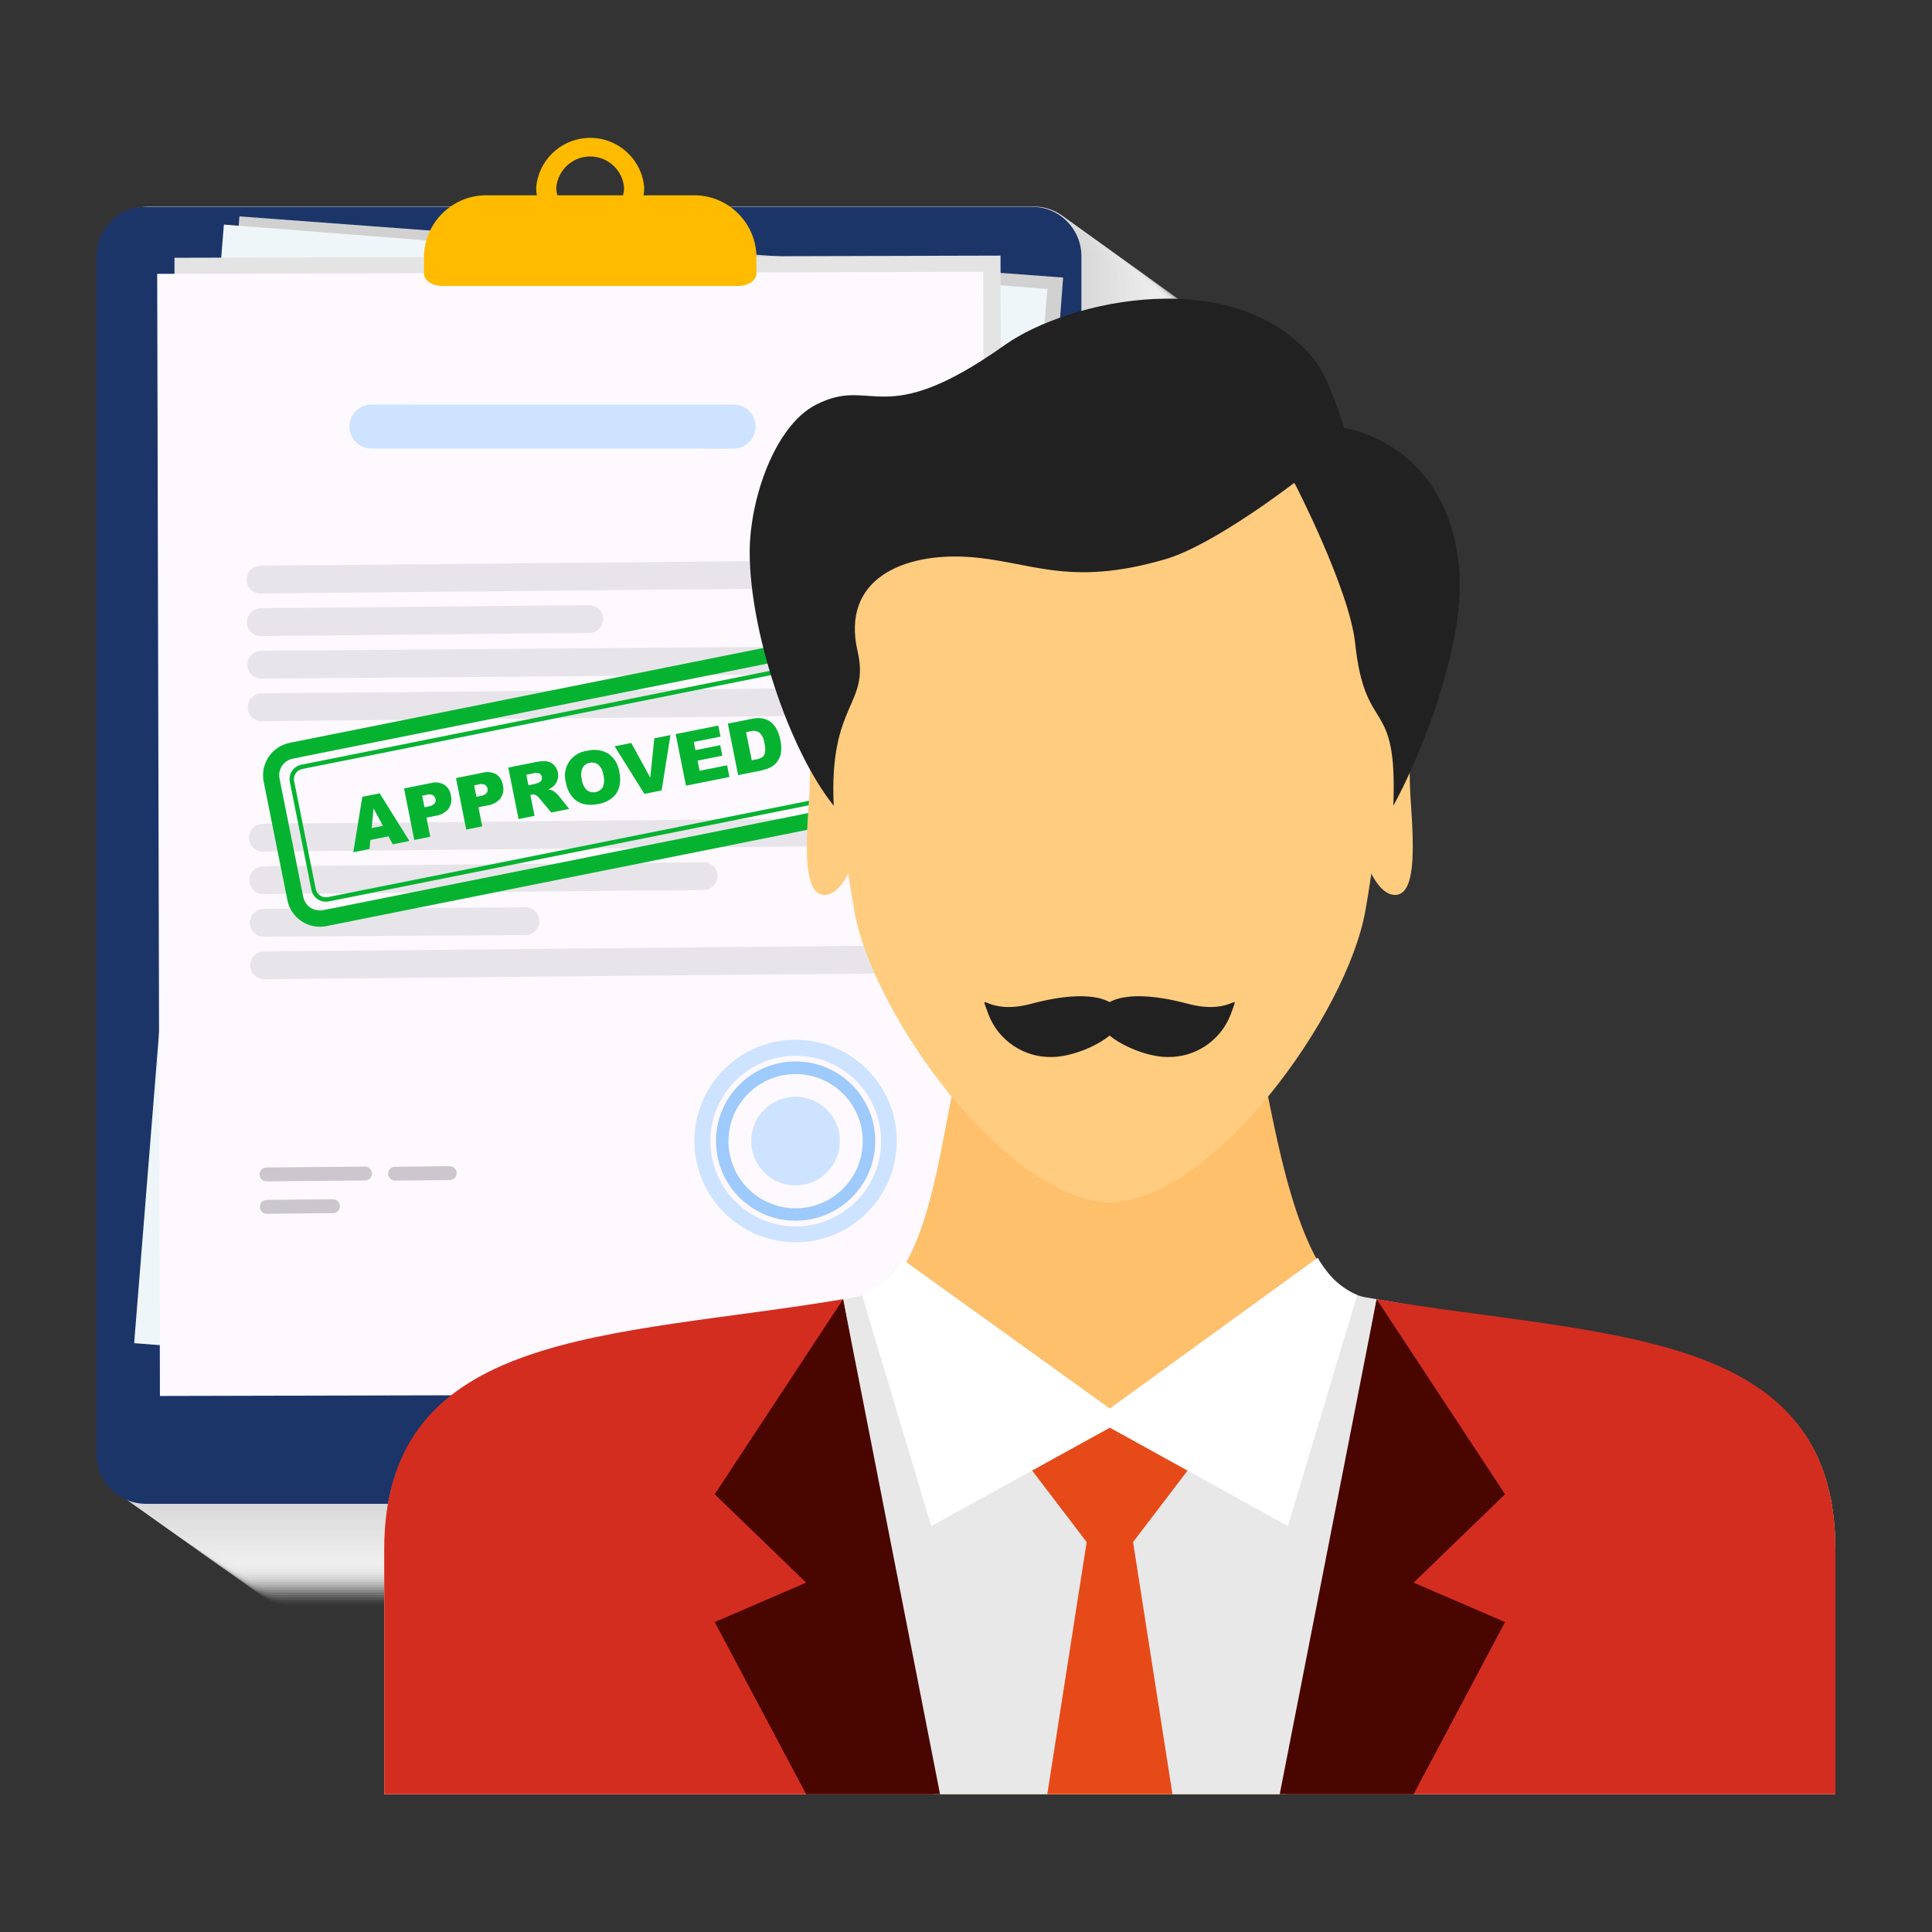 <svg xmlns="http://www.w3.org/2000/svg" xmlns:xlink="http://www.w3.org/1999/xlink" id="icon-licensed-money-lender" viewBox="0 0 500 500"><rect x="0" y="0" width="500" height="500" fill="#333333" stroke="none"/><defs><style>      .cls-1 {        clip-path: url(#clippath);      }      .cls-2 {        opacity: .03;      }      .cls-3 {        fill: none;      }      .cls-3, .cls-4, .cls-5, .cls-6, .cls-7, .cls-8, .cls-9, .cls-10, .cls-11, .cls-12, .cls-13, .cls-14, .cls-15, .cls-16, .cls-17, .cls-18, .cls-19, .cls-20, .cls-21, .cls-22, .cls-23, .cls-24, .cls-25, .cls-26, .cls-27, .cls-28, .cls-29, .cls-30, .cls-31, .cls-32, .cls-33, .cls-34, .cls-35, .cls-36, .cls-37, .cls-38, .cls-39, .cls-40, .cls-41, .cls-42, .cls-43, .cls-44, .cls-45, .cls-46, .cls-47, .cls-48, .cls-49, .cls-50, .cls-51, .cls-52, .cls-53, .cls-54, .cls-55, .cls-56, .cls-57, .cls-58, .cls-59 {        stroke-width: 0px;      }      .cls-60 {        opacity: .05;      }      .cls-61 {        opacity: .08;      }      .cls-62 {        opacity: .1;      }      .cls-63 {        opacity: .12;      }      .cls-64 {        clip-path: url(#clippath-1);      }      .cls-65 {        clip-path: url(#clippath-4);      }      .cls-66 {        clip-path: url(#clippath-3);      }      .cls-67 {        clip-path: url(#clippath-2);      }      .cls-68 {        clip-path: url(#clippath-7);      }      .cls-69 {        clip-path: url(#clippath-8);      }      .cls-70 {        clip-path: url(#clippath-6);      }      .cls-71 {        clip-path: url(#clippath-5);      }      .cls-72 {        clip-path: url(#clippath-9);      }      .cls-73 {        clip-path: url(#clippath-20);      }      .cls-74 {        clip-path: url(#clippath-21);      }      .cls-75 {        clip-path: url(#clippath-24);      }      .cls-76 {        clip-path: url(#clippath-23);      }      .cls-77 {        clip-path: url(#clippath-22);      }      .cls-78 {        clip-path: url(#clippath-25);      }      .cls-79 {        clip-path: url(#clippath-44);      }      .cls-80 {        clip-path: url(#clippath-45);      }      .cls-81 {        clip-path: url(#clippath-40);      }      .cls-82 {        clip-path: url(#clippath-42);      }      .cls-83 {        clip-path: url(#clippath-41);      }      .cls-84 {        clip-path: url(#clippath-47);      }      .cls-85 {        clip-path: url(#clippath-43);      }      .cls-86 {        clip-path: url(#clippath-46);      }      .cls-87 {        clip-path: url(#clippath-48);      }      .cls-88 {        clip-path: url(#clippath-49);      }      .cls-89 {        clip-path: url(#clippath-27);      }      .cls-90 {        clip-path: url(#clippath-28);      }      .cls-91 {        clip-path: url(#clippath-26);      }      .cls-92 {        clip-path: url(#clippath-29);      }      .cls-93 {        clip-path: url(#clippath-34);      }      .cls-94 {        clip-path: url(#clippath-35);      }      .cls-95 {        clip-path: url(#clippath-36);      }      .cls-96 {        clip-path: url(#clippath-37);      }      .cls-97 {        clip-path: url(#clippath-39);      }      .cls-98 {        clip-path: url(#clippath-33);      }      .cls-99 {        clip-path: url(#clippath-32);      }      .cls-100 {        clip-path: url(#clippath-30);      }      .cls-101 {        clip-path: url(#clippath-38);      }      .cls-102 {        clip-path: url(#clippath-31);      }      .cls-103 {        clip-path: url(#clippath-50);      }      .cls-104 {        clip-path: url(#clippath-14);      }      .cls-105 {        clip-path: url(#clippath-13);      }      .cls-106 {        clip-path: url(#clippath-12);      }      .cls-107 {        clip-path: url(#clippath-10);      }      .cls-108 {        clip-path: url(#clippath-15);      }      .cls-109 {        clip-path: url(#clippath-17);      }      .cls-110 {        clip-path: url(#clippath-16);      }      .cls-111 {        clip-path: url(#clippath-19);      }      .cls-112 {        clip-path: url(#clippath-11);      }      .cls-113 {        clip-path: url(#clippath-18);      }      .cls-114 {        opacity: .15;      }      .cls-115 {        opacity: .22;      }      .cls-116 {        opacity: .19;      }      .cls-117 {        opacity: .2;      }      .cls-118 {        opacity: .17;      }      .cls-119 {        opacity: .32;      }      .cls-120 {        opacity: .3;      }      .cls-121 {        opacity: .28;      }      .cls-122 {        opacity: .25;      }      .cls-123 {        opacity: .45;      }      .cls-124 {        opacity: .47;      }      .cls-125 {        opacity: .4;      }      .cls-126 {        opacity: .43;      }      .cls-127 {        opacity: .35;      }      .cls-128 {        opacity: .38;      }      .cls-129 {        opacity: .65;      }      .cls-130 {        opacity: .68;      }      .cls-131 {        opacity: .57;      }      .cls-132 {        opacity: .6;      }      .cls-133 {        opacity: .62;      }      .cls-134 {        opacity: .52;      }      .cls-135 {        opacity: .55;      }      .cls-136 {        opacity: .47;      }      .cls-137 {        opacity: .5;      }      .cls-138 {        opacity: .9;      }      .cls-139 {        opacity: .93;      }      .cls-140 {        opacity: .82;      }      .cls-141 {        opacity: .85;      }      .cls-142 {        opacity: .88;      }      .cls-143 {        opacity: .77;      }      .cls-144 {        opacity: .8;      }      .cls-145 {        opacity: .7;      }      .cls-146 {        opacity: .73;      }      .cls-147 {        opacity: .75;      }      .cls-148 {        opacity: .95;      }      .cls-149 {        opacity: .98;      }      .cls-150 {        opacity: 0;      }      .cls-4 {        fill: #f3f3f3;      }      .cls-5 {        fill: #f7f7f7;      }      .cls-6 {        fill: #f2f2f2;      }      .cls-7 {        fill: #f6f6f6;      }      .cls-8 {        fill: #f9f9f9;      }      .cls-9 {        fill: #f8f8f8;      }      .cls-10 {        fill: #490500;      }      .cls-11 {        fill: #545454;      }      .cls-12 {        fill: #1b3569;      }      .cls-13 {        fill: #06b331;      }      .cls-14 {        fill: #212121;      }      .cls-15 {        fill: #d32d20;      }      .cls-16 {        fill: #d1d1d1;      }      .cls-17 {        fill: #ddd;      }      .cls-18 {        fill: #dedede;      }      .cls-19 {        fill: #e0e0e0;      }      .cls-20 {        fill: #e1e1e1;      }      .cls-21 {        fill: #dfdfdf;      }      .cls-22 {        fill: #dcdcdc;      }      .cls-23 {        fill: #dbdbdb;      }      .cls-24 {        fill: #dadada;      }      .cls-25 {        fill: #d9d9d9;      }      .cls-26 {        fill: #d8d8d8;      }      .cls-27 {        fill: #cee3ff;      }      .cls-28 {        fill: #9ecafc;      }      .cls-29 {        fill: #fdfdfd;      }      .cls-30 {        fill: #fdf9ff;      }      .cls-31 {        fill: #919191;      }      .cls-32 {        fill: #ececec;      }      .cls-33 {        fill: #f1f1f1;      }      .cls-34 {        fill: #fff;      }      .cls-35 {        fill: #ededed;      }      .cls-36 {        fill: #e8e8e8;      }      .cls-37 {        fill: #e3e3e3;      }      .cls-38 {        fill: #e64a19;      }      .cls-39 {        fill: #eff6fa;      }      .cls-40 {        fill: #e4e4e4;      }      .cls-41 {        fill: #efefef;      }      .cls-42 {        fill: #e2e2e2;      }      .cls-43 {        fill: #ffc06c;      }      .cls-44 {        fill: #fafafa;      }      .cls-45 {        fill: #e5e5e5;      }      .cls-46 {        fill: #fbfbfb;      }      .cls-47 {        fill: #fb0;      }      .cls-48 {        fill: #ffcc80;      }      .cls-49 {        fill: #fefefe;      }      .cls-50 {        fill: #eaeaea;      }      .cls-51 {        fill: #eee;      }      .cls-52 {        fill: #ebebeb;      }      .cls-53 {        fill: #f0f0f0;      }      .cls-54 {        fill: #fcfcfc;      }      .cls-55 {        fill: #e7e7e7;      }      .cls-56 {        fill: #e6e6e6;      }      .cls-57 {        fill: #f5f5f5;      }      .cls-58 {        fill: #f4f4f4;      }      .cls-59 {        fill: #e9e9e9;      }    </style><clipPath id="clippath"><rect class="cls-3" x="25" y="35.67" width="450" height="428.67"></rect></clipPath><clipPath id="clippath-1"><rect class="cls-3" x="25" y="35.67" width="450" height="428.67"></rect></clipPath><clipPath id="clippath-2"><rect class="cls-3" x="26.01" y="53.43" width="291.6" height="362.69"></rect></clipPath><clipPath id="clippath-3"><rect class="cls-3" x="26.01" y="53.43" width="291.6" height="362.69"></rect></clipPath><clipPath id="clippath-4"><rect class="cls-3" x="63.44" y="80.19" width="254.17" height="335.94"></rect></clipPath><clipPath id="clippath-5"><rect class="cls-3" x="62.51" y="79.52" width="254.17" height="335.94"></rect></clipPath><clipPath id="clippath-6"><rect class="cls-3" x="61.57" y="78.85" width="254.17" height="335.94"></rect></clipPath><clipPath id="clippath-7"><rect class="cls-3" x="60.64" y="78.19" width="254.17" height="335.94"></rect></clipPath><clipPath id="clippath-8"><rect class="cls-3" x="59.7" y="77.52" width="254.18" height="335.95"></rect></clipPath><clipPath id="clippath-9"><rect class="cls-3" x="58.76" y="76.85" width="254.18" height="335.95"></rect></clipPath><clipPath id="clippath-10"><rect class="cls-3" x="57.83" y="76.18" width="254.18" height="335.95"></rect></clipPath><clipPath id="clippath-11"><rect class="cls-3" x="56.89" y="75.51" width="254.18" height="335.96"></rect></clipPath><clipPath id="clippath-12"><rect class="cls-3" x="55.96" y="74.84" width="254.18" height="335.96"></rect></clipPath><clipPath id="clippath-13"><rect class="cls-3" x="55.02" y="74.17" width="254.18" height="335.96"></rect></clipPath><clipPath id="clippath-14"><rect class="cls-3" x="54.08" y="73.5" width="254.19" height="335.97"></rect></clipPath><clipPath id="clippath-15"><rect class="cls-3" x="53.15" y="72.83" width="254.19" height="335.97"></rect></clipPath><clipPath id="clippath-16"><rect class="cls-3" x="52.21" y="72.16" width="254.19" height="335.97"></rect></clipPath><clipPath id="clippath-17"><rect class="cls-3" x="51.28" y="71.5" width="254.19" height="335.97"></rect></clipPath><clipPath id="clippath-18"><rect class="cls-3" x="50.34" y="70.82" width="254.19" height="335.98"></rect></clipPath><clipPath id="clippath-19"><rect class="cls-3" x="49.41" y="70.16" width="254.2" height="335.98"></rect></clipPath><clipPath id="clippath-20"><rect class="cls-3" x="48.47" y="69.49" width="254.2" height="335.98"></rect></clipPath><clipPath id="clippath-21"><rect class="cls-3" x="47.53" y="68.82" width="254.2" height="335.99"></rect></clipPath><clipPath id="clippath-22"><rect class="cls-3" x="46.6" y="68.15" width="254.2" height="335.99"></rect></clipPath><clipPath id="clippath-23"><rect class="cls-3" x="45.66" y="67.48" width="254.2" height="335.99"></rect></clipPath><clipPath id="clippath-24"><rect class="cls-3" x="44.73" y="66.81" width="254.2" height="335.99"></rect></clipPath><clipPath id="clippath-25"><rect class="cls-3" x="43.79" y="66.14" width="254.2" height="335.99"></rect></clipPath><clipPath id="clippath-26"><rect class="cls-3" x="42.85" y="65.48" width="254.21" height="336"></rect></clipPath><clipPath id="clippath-27"><rect class="cls-3" x="41.92" y="64.8" width="254.21" height="336"></rect></clipPath><clipPath id="clippath-28"><rect class="cls-3" x="40.98" y="64.14" width="254.21" height="336"></rect></clipPath><clipPath id="clippath-29"><rect class="cls-3" x="40.05" y="63.47" width="254.21" height="336.01"></rect></clipPath><clipPath id="clippath-30"><rect class="cls-3" x="39.11" y="62.8" width="254.21" height="336.01"></rect></clipPath><clipPath id="clippath-31"><rect class="cls-3" x="38.18" y="62.13" width="254.22" height="336.01"></rect></clipPath><clipPath id="clippath-32"><rect class="cls-3" x="37.24" y="61.46" width="254.22" height="336.02"></rect></clipPath><clipPath id="clippath-33"><rect class="cls-3" x="36.3" y="60.79" width="254.22" height="336.02"></rect></clipPath><clipPath id="clippath-34"><rect class="cls-3" x="35.37" y="60.12" width="254.22" height="336.02"></rect></clipPath><clipPath id="clippath-35"><rect class="cls-3" x="34.43" y="59.45" width="254.22" height="336.02"></rect></clipPath><clipPath id="clippath-36"><rect class="cls-3" x="33.49" y="58.78" width="254.22" height="336.03"></rect></clipPath><clipPath id="clippath-37"><rect class="cls-3" x="32.56" y="58.11" width="254.23" height="336.03"></rect></clipPath><clipPath id="clippath-38"><rect class="cls-3" x="31.62" y="57.45" width="254.23" height="336.03"></rect></clipPath><clipPath id="clippath-39"><rect class="cls-3" x="30.69" y="56.78" width="254.23" height="336.04"></rect></clipPath><clipPath id="clippath-40"><rect class="cls-3" x="29.75" y="56.11" width="254.23" height="336.04"></rect></clipPath><clipPath id="clippath-41"><rect class="cls-3" x="28.82" y="55.44" width="254.23" height="336.04"></rect></clipPath><clipPath id="clippath-42"><rect class="cls-3" x="27.88" y="54.77" width="254.23" height="336.04"></rect></clipPath><clipPath id="clippath-43"><rect class="cls-3" x="26.94" y="54.1" width="254.24" height="336.05"></rect></clipPath><clipPath id="clippath-44"><rect class="cls-3" x="26.01" y="53.43" width="254.24" height="336.05"></rect></clipPath><clipPath id="clippath-45"><rect class="cls-3" x="39.91" y="56" width="235.23" height="305.42"></rect></clipPath><clipPath id="clippath-46"><rect class="cls-3" x="45.15" y="66.16" width="214.53" height="290.94"></rect></clipPath><clipPath id="clippath-47"><rect class="cls-3" x="63.81" y="144.92" width="164.55" height="41.71"></rect></clipPath><clipPath id="clippath-48"><rect class="cls-3" x="67.18" y="301.81" width="50.99" height="3.93"></rect></clipPath><clipPath id="clippath-49"><rect class="cls-3" x="67.26" y="310.36" width="20.71" height="3.76"></rect></clipPath><clipPath id="clippath-50"><rect class="cls-3" x="64.45" y="211.71" width="164.55" height="41.71"></rect></clipPath></defs><g class="cls-1"><g id="Group_24437" data-name="Group 24437"><g id="Group_24436" data-name="Group 24436"><g class="cls-64"><g id="Group_24435" data-name="Group 24435"><g id="Group_24416" data-name="Group 24416"><g id="Group_24415" data-name="Group 24415"><g class="cls-67"><g id="Group_24414" data-name="Group 24414"><g id="Group_24413" data-name="Group 24413"><g id="Group_24412" data-name="Group 24412"><g class="cls-66"><g id="Group_24411" data-name="Group 24411"><g id="Group_24290" data-name="Group 24290" class="cls-150"><g id="Group_24289" data-name="Group 24289"><g class="cls-65"><g id="Group_24288" data-name="Group 24288"><path id="Path_16022" data-name="Path 16022" class="cls-34" d="m304.85,80.19H76.21c-7.05,0-12.76,5.71-12.76,12.76h0v310.41c0,7.05,5.71,12.76,12.76,12.76h228.65c7.05,0,12.76-5.71,12.76-12.76V92.95c0-7.05-5.71-12.76-12.76-12.76"></path></g></g></g></g><g id="Group_24293" data-name="Group 24293" class="cls-2"><g id="Group_24292" data-name="Group 24292"><g class="cls-71"><g id="Group_24291" data-name="Group 24291"><path id="Path_16023" data-name="Path 16023" class="cls-49" d="m303.92,79.51H75.27c-7.05,0-12.76,5.71-12.76,12.76v310.43c0,7.05,5.71,12.76,12.76,12.76h228.65c7.05,0,12.76-5.71,12.76-12.76h0V92.28c0-7.05-5.71-12.76-12.76-12.76"></path></g></g></g></g><g id="Group_24296" data-name="Group 24296" class="cls-60"><g id="Group_24295" data-name="Group 24295"><g class="cls-70"><g id="Group_24294" data-name="Group 24294"><path id="Path_16024" data-name="Path 16024" class="cls-29" d="m302.98,78.85H74.34c-7.05,0-12.76,5.71-12.76,12.76h0v310.42c0,7.05,5.71,12.76,12.76,12.76h228.65c7.05,0,12.76-5.71,12.76-12.76h0V91.62c0-7.05-5.71-12.76-12.76-12.76"></path></g></g></g></g><g id="Group_24299" data-name="Group 24299" class="cls-61"><g id="Group_24298" data-name="Group 24298"><g class="cls-68"><g id="Group_24297" data-name="Group 24297"><path id="Path_16025" data-name="Path 16025" class="cls-54" d="m302.05,78.19H73.4c-7.05,0-12.76,5.71-12.76,12.76v310.42c0,7.05,5.71,12.76,12.76,12.76h228.65c7.05,0,12.76-5.71,12.76-12.76V90.95c0-7.05-5.71-12.76-12.76-12.76"></path></g></g></g></g><g id="Group_24302" data-name="Group 24302" class="cls-62"><g id="Group_24301" data-name="Group 24301"><g class="cls-69"><g id="Group_24300" data-name="Group 24300"><path id="Path_16026" data-name="Path 16026" class="cls-46" d="m301.11,77.52H72.47c-7.05,0-12.76,5.71-12.76,12.76h0v310.42c0,7.05,5.71,12.76,12.76,12.76h228.64c7.05,0,12.76-5.71,12.76-12.76V90.28c0-7.05-5.71-12.76-12.76-12.76"></path></g></g></g></g><g id="Group_24305" data-name="Group 24305" class="cls-63"><g id="Group_24304" data-name="Group 24304"><g class="cls-72"><g id="Group_24303" data-name="Group 24303"><path id="Path_16027" data-name="Path 16027" class="cls-44" d="m300.18,76.85H71.53c-7.05,0-12.76,5.72-12.76,12.76h0v310.43c0,7.05,5.71,12.76,12.76,12.76h228.65c7.05,0,12.76-5.71,12.76-12.76V89.61c0-7.05-5.71-12.76-12.76-12.76"></path></g></g></g></g><g id="Group_24308" data-name="Group 24308" class="cls-114"><g id="Group_24307" data-name="Group 24307"><g class="cls-107"><g id="Group_24306" data-name="Group 24306"><path id="Path_16028" data-name="Path 16028" class="cls-8" d="m299.24,76.18H70.59c-7.05,0-12.76,5.71-12.76,12.76h0v310.43c0,7.05,5.71,12.76,12.76,12.76h228.66c7.05,0,12.76-5.71,12.76-12.76V88.94c0-7.05-5.71-12.76-12.76-12.76"></path></g></g></g></g><g id="Group_24311" data-name="Group 24311" class="cls-118"><g id="Group_24310" data-name="Group 24310"><g class="cls-112"><g id="Group_24309" data-name="Group 24309"><path id="Path_16029" data-name="Path 16029" class="cls-9" d="m298.31,75.51H69.65c-7.05,0-12.76,5.71-12.76,12.76h0v310.43c0,7.05,5.71,12.76,12.76,12.76h228.66c7.05,0,12.76-5.71,12.76-12.76V88.27c0-7.05-5.71-12.76-12.76-12.76"></path></g></g></g></g><g id="Group_24314" data-name="Group 24314" class="cls-117"><g id="Group_24313" data-name="Group 24313"><g class="cls-106"><g id="Group_24312" data-name="Group 24312"><path id="Path_16030" data-name="Path 16030" class="cls-5" d="m297.38,74.84H68.72c-7.05,0-12.76,5.71-12.76,12.76h0v310.43c0,7.05,5.71,12.76,12.76,12.76h228.66c7.05,0,12.76-5.71,12.76-12.76V87.6c0-7.05-5.71-12.76-12.76-12.76"></path></g></g></g></g><g id="Group_24317" data-name="Group 24317" class="cls-115"><g id="Group_24316" data-name="Group 24316"><g class="cls-105"><g id="Group_24315" data-name="Group 24315"><path id="Path_16031" data-name="Path 16031" class="cls-7" d="m296.44,74.17H67.78c-7.05,0-12.76,5.71-12.76,12.76h0v310.44c0,7.05,5.71,12.76,12.76,12.76h228.66c7.05,0,12.76-5.71,12.76-12.76V86.93c0-7.05-5.71-12.76-12.76-12.76"></path></g></g></g></g><g id="Group_24320" data-name="Group 24320" class="cls-122"><g id="Group_24319" data-name="Group 24319"><g class="cls-104"><g id="Group_24318" data-name="Group 24318"><path id="Path_16032" data-name="Path 16032" class="cls-57" d="m295.51,73.5H66.85c-7.05,0-12.76,5.71-12.76,12.76h0v310.43c0,7.05,5.71,12.76,12.76,12.76h228.66c7.05,0,12.76-5.71,12.76-12.76V86.26c0-7.05-5.71-12.76-12.76-12.76"></path></g></g></g></g><g id="Group_24323" data-name="Group 24323" class="cls-121"><g id="Group_24322" data-name="Group 24322"><g class="cls-108"><g id="Group_24321" data-name="Group 24321"><path id="Path_16033" data-name="Path 16033" class="cls-58" d="m294.58,72.82H65.91c-7.05,0-12.76,5.71-12.76,12.76h0v310.45c0,7.05,5.71,12.76,12.76,12.76h228.66c7.05,0,12.76-5.71,12.76-12.76h0V85.59c0-7.05-5.71-12.77-12.75-12.77h0"></path></g></g></g></g><g id="Group_24326" data-name="Group 24326" class="cls-120"><g id="Group_24325" data-name="Group 24325"><g class="cls-110"><g id="Group_24324" data-name="Group 24324"><path id="Path_16034" data-name="Path 16034" class="cls-4" d="m293.64,72.16H64.97c-7.05,0-12.76,5.71-12.76,12.76h0v310.45c0,7.05,5.71,12.76,12.76,12.76h228.66c7.05,0,12.76-5.71,12.76-12.76V84.93c0-7.05-5.71-12.76-12.76-12.76"></path></g></g></g></g><g id="Group_24329" data-name="Group 24329" class="cls-119"><g id="Group_24328" data-name="Group 24328"><g class="cls-109"><g id="Group_24327" data-name="Group 24327"><path id="Path_16035" data-name="Path 16035" class="cls-6" d="m292.7,71.5H64.04c-7.05,0-12.76,5.71-12.76,12.76h0v310.45c0,7.05,5.71,12.76,12.76,12.76h228.66c7.05,0,12.76-5.71,12.76-12.76V84.26c0-7.05-5.71-12.76-12.76-12.76"></path></g></g></g></g><g id="Group_24332" data-name="Group 24332" class="cls-127"><g id="Group_24331" data-name="Group 24331"><g class="cls-113"><g id="Group_24330" data-name="Group 24330"><path id="Path_16036" data-name="Path 16036" class="cls-33" d="m291.77,70.82H63.1c-7.05,0-12.76,5.71-12.76,12.76v310.45c0,7.05,5.71,12.76,12.76,12.76h228.67c7.05,0,12.76-5.71,12.76-12.76h0V83.59c0-7.05-5.71-12.76-12.76-12.76"></path></g></g></g></g><g id="Group_24335" data-name="Group 24335" class="cls-128"><g id="Group_24334" data-name="Group 24334"><g class="cls-111"><g id="Group_24333" data-name="Group 24333"><path id="Path_16037" data-name="Path 16037" class="cls-53" d="m290.84,70.16H62.17c-7.05,0-12.76,5.72-12.76,12.76h0v310.45c0,7.05,5.71,12.76,12.76,12.76h228.67c7.05,0,12.76-5.71,12.76-12.76V82.92c0-7.05-5.71-12.76-12.76-12.76"></path></g></g></g></g><g id="Group_24338" data-name="Group 24338" class="cls-125"><g id="Group_24337" data-name="Group 24337"><g class="cls-73"><g id="Group_24336" data-name="Group 24336"><path id="Path_16038" data-name="Path 16038" class="cls-41" d="m289.9,69.49H61.23c-7.05,0-12.77,5.71-12.77,12.76h0v310.46c0,7.05,5.71,12.76,12.76,12.76h228.67c7.05,0,12.76-5.71,12.76-12.76h0V82.25c0-7.05-5.71-12.76-12.76-12.76"></path></g></g></g></g><g id="Group_24341" data-name="Group 24341" class="cls-126"><g id="Group_24340" data-name="Group 24340"><g class="cls-74"><g id="Group_24339" data-name="Group 24339"><path id="Path_16039" data-name="Path 16039" class="cls-51" d="m288.97,68.82H60.3c-7.05,0-12.76,5.71-12.76,12.76v310.46c0,7.05,5.71,12.76,12.76,12.76h228.67c7.05,0,12.77-5.7,12.77-12.75h0V81.58c0-7.05-5.71-12.76-12.76-12.76h0"></path></g></g></g></g><g id="Group_24344" data-name="Group 24344" class="cls-123"><g id="Group_24343" data-name="Group 24343"><g class="cls-77"><g id="Group_24342" data-name="Group 24342"><path id="Path_16040" data-name="Path 16040" class="cls-35" d="m288.04,68.15H59.36c-7.05,0-12.76,5.71-12.76,12.76v310.46c0,7.05,5.71,12.76,12.76,12.76h228.68c7.05,0,12.76-5.71,12.76-12.76V80.91c0-7.05-5.71-12.76-12.76-12.76"></path></g></g></g></g><g id="Group_24347" data-name="Group 24347" class="cls-136"><g id="Group_24346" data-name="Group 24346"><g class="cls-76"><g id="Group_24345" data-name="Group 24345"><path id="Path_16041" data-name="Path 16041" class="cls-32" d="m287.1,67.48H58.43c-7.05,0-12.76,5.71-12.76,12.76v310.46c0,7.05,5.71,12.76,12.76,12.76h228.68c7.05,0,12.76-5.71,12.76-12.76h0V80.24c0-7.05-5.71-12.76-12.76-12.76"></path></g></g></g></g><g id="Group_24350" data-name="Group 24350" class="cls-137"><g id="Group_24349" data-name="Group 24349"><g class="cls-75"><g id="Group_24348" data-name="Group 24348"><path id="Path_16042" data-name="Path 16042" class="cls-32" d="m286.17,66.81H57.49c-7.05,0-12.76,5.72-12.76,12.76v310.47c0,7.05,5.71,12.76,12.76,12.76h228.68c7.05,0,12.76-5.71,12.76-12.76h0V79.58c0-7.05-5.71-12.76-12.76-12.76h0"></path></g></g></g></g><g id="Group_24353" data-name="Group 24353" class="cls-134"><g id="Group_24352" data-name="Group 24352"><g class="cls-78"><g id="Group_24351" data-name="Group 24351"><path id="Path_16043" data-name="Path 16043" class="cls-52" d="m285.23,66.14H56.55c-7.05,0-12.76,5.72-12.76,12.77v310.47c0,7.04,5.71,12.76,12.76,12.76h228.68c7.05,0,12.76-5.71,12.76-12.76h0V78.91c0-7.05-5.71-12.76-12.76-12.76h0"></path></g></g></g></g><g id="Group_24356" data-name="Group 24356" class="cls-135"><g id="Group_24355" data-name="Group 24355"><g class="cls-91"><g id="Group_24354" data-name="Group 24354"><path id="Path_16044" data-name="Path 16044" class="cls-50" d="m284.3,65.48H55.62c-7.05,0-12.76,5.71-12.76,12.76h0v310.47c0,7.05,5.71,12.76,12.76,12.76h228.68c7.05,0,12.76-5.71,12.76-12.76h0V78.24c0-7.05-5.71-12.76-12.76-12.76h0"></path></g></g></g></g><g id="Group_24359" data-name="Group 24359" class="cls-131"><g id="Group_24358" data-name="Group 24358"><g class="cls-89"><g id="Group_24357" data-name="Group 24357"><path id="Path_16045" data-name="Path 16045" class="cls-59" d="m283.37,64.8H54.68c-7.05,0-12.76,5.71-12.76,12.76v310.47c0,7.05,5.71,12.76,12.76,12.76h228.69c7.05,0,12.76-5.71,12.76-12.76h0V77.57c0-7.05-5.71-12.76-12.76-12.76h0"></path></g></g></g></g><g id="Group_24362" data-name="Group 24362" class="cls-132"><g id="Group_24361" data-name="Group 24361"><g class="cls-90"><g id="Group_24360" data-name="Group 24360"><path id="Path_16046" data-name="Path 16046" class="cls-36" d="m282.43,64.14H53.75c-7.05,0-12.76,5.71-12.76,12.76v310.48c0,7.05,5.71,12.76,12.76,12.76h228.68c7.05,0,12.76-5.71,12.76-12.76h0V76.9c0-7.05-5.71-12.76-12.76-12.76h0"></path></g></g></g></g><g id="Group_24365" data-name="Group 24365" class="cls-133"><g id="Group_24364" data-name="Group 24364"><g class="cls-92"><g id="Group_24363" data-name="Group 24363"><path id="Path_16047" data-name="Path 16047" class="cls-55" d="m281.5,63.47H52.81c-7.05,0-12.76,5.71-12.76,12.76h0v310.48c0,7.05,5.71,12.76,12.76,12.76h228.69c7.05,0,12.76-5.71,12.76-12.76h0V76.24c0-7.05-5.71-12.76-12.76-12.76h0"></path></g></g></g></g><g id="Group_24368" data-name="Group 24368" class="cls-129"><g id="Group_24367" data-name="Group 24367"><g class="cls-100"><g id="Group_24366" data-name="Group 24366"><path id="Path_16048" data-name="Path 16048" class="cls-56" d="m280.56,62.8H51.86c-7.05,0-12.76,5.71-12.76,12.76v310.48c0,7.05,5.71,12.76,12.76,12.76h228.69c7.05,0,12.76-5.71,12.76-12.76h0V75.56c0-7.05-5.71-12.76-12.76-12.76h0"></path></g></g></g></g><g id="Group_24371" data-name="Group 24371" class="cls-130"><g id="Group_24370" data-name="Group 24370"><g class="cls-102"><g id="Group_24369" data-name="Group 24369"><path id="Path_16049" data-name="Path 16049" class="cls-45" d="m279.63,62.13H50.94c-7.05,0-12.76,5.71-12.76,12.76v310.49c0,7.05,5.71,12.76,12.76,12.76h228.69c7.05,0,12.76-5.71,12.76-12.76h0V74.89c0-7.05-5.71-12.76-12.76-12.76h0"></path></g></g></g></g><g id="Group_24374" data-name="Group 24374" class="cls-145"><g id="Group_24373" data-name="Group 24373"><g class="cls-99"><g id="Group_24372" data-name="Group 24372"><path id="Path_16050" data-name="Path 16050" class="cls-40" d="m278.69,61.46H50c-7.05,0-12.76,5.71-12.76,12.76v310.49c0,7.05,5.71,12.76,12.76,12.76h228.69c7.05,0,12.76-5.71,12.76-12.76h0V74.22c0-7.05-5.71-12.76-12.76-12.76h0"></path></g></g></g></g><g id="Group_24377" data-name="Group 24377" class="cls-146"><g id="Group_24376" data-name="Group 24376"><g class="cls-98"><g id="Group_24375" data-name="Group 24375"><path id="Path_16051" data-name="Path 16051" class="cls-37" d="m277.76,60.79H49.07c-7.05,0-12.76,5.71-12.76,12.76v310.49c0,7.05,5.71,12.76,12.76,12.76h228.69c7.05,0,12.76-5.71,12.76-12.76h0V73.56c0-7.05-5.71-12.76-12.76-12.76h0"></path></g></g></g></g><g id="Group_24380" data-name="Group 24380" class="cls-147"><g id="Group_24379" data-name="Group 24379"><g class="cls-93"><g id="Group_24378" data-name="Group 24378"><path id="Path_16052" data-name="Path 16052" class="cls-42" d="m276.82,60.12H48.13c-7.05,0-12.76,5.71-12.76,12.76v310.49c0,7.05,5.71,12.76,12.76,12.76h228.69c7.05,0,12.76-5.71,12.76-12.76h0V72.89c0-7.05-5.71-12.76-12.76-12.76h0"></path></g></g></g></g><g id="Group_24383" data-name="Group 24383" class="cls-143"><g id="Group_24382" data-name="Group 24382"><g class="cls-94"><g id="Group_24381" data-name="Group 24381"><path id="Path_16053" data-name="Path 16053" class="cls-20" d="m275.89,59.45H47.2c-7.05,0-12.76,5.71-12.76,12.76v310.51c0,7.05,5.71,12.76,12.76,12.76h228.69c7.05,0,12.76-5.71,12.76-12.76h0V72.22c0-7.05-5.71-12.77-12.76-12.77h0"></path></g></g></g></g><g id="Group_24386" data-name="Group 24386" class="cls-144"><g id="Group_24385" data-name="Group 24385"><g class="cls-95"><g id="Group_24384" data-name="Group 24384"><path id="Path_16054" data-name="Path 16054" class="cls-19" d="m274.95,58.78H46.26c-7.05,0-12.77,5.71-12.77,12.76h0v310.5c0,7.05,5.71,12.76,12.76,12.76h228.7c7.05,0,12.76-5.71,12.76-12.76h0V71.55c0-7.05-5.71-12.76-12.76-12.76h0"></path></g></g></g></g><g id="Group_24389" data-name="Group 24389" class="cls-140"><g id="Group_24388" data-name="Group 24388"><g class="cls-96"><g id="Group_24387" data-name="Group 24387"><path id="Path_16055" data-name="Path 16055" class="cls-21" d="m274.02,58.11H45.32c-7.05,0-12.76,5.71-12.76,12.76v310.5c0,7.05,5.71,12.76,12.76,12.76h228.7c7.05,0,12.75-5.72,12.75-12.76V70.88c0-7.05-5.71-12.76-12.76-12.76h0"></path></g></g></g></g><g id="Group_24392" data-name="Group 24392" class="cls-141"><g id="Group_24391" data-name="Group 24391"><g class="cls-101"><g id="Group_24390" data-name="Group 24390"><path id="Path_16056" data-name="Path 16056" class="cls-18" d="m273.09,57.45H44.39c-7.05,0-12.76,5.71-12.76,12.76v310.5c0,7.05,5.71,12.76,12.76,12.76h228.7c7.05,0,12.76-5.71,12.76-12.76h0V70.21c0-7.05-5.71-12.76-12.76-12.76h0"></path></g></g></g></g><g id="Group_24395" data-name="Group 24395" class="cls-142"><g id="Group_24394" data-name="Group 24394"><g class="cls-97"><g id="Group_24393" data-name="Group 24393"><path id="Path_16057" data-name="Path 16057" class="cls-17" d="m272.15,56.78H43.45c-7.05,0-12.76,5.71-12.76,12.76,0,0,0,0,0,0v310.5c0,7.05,5.71,12.76,12.76,12.76h228.7c7.05,0,12.76-5.71,12.76-12.76h0V69.55c0-7.05-5.71-12.76-12.76-12.76h0"></path></g></g></g></g><g id="Group_24398" data-name="Group 24398" class="cls-138"><g id="Group_24397" data-name="Group 24397"><g class="cls-81"><g id="Group_24396" data-name="Group 24396"><path id="Path_16058" data-name="Path 16058" class="cls-22" d="m271.22,56.11H42.52c-7.05,0-12.76,5.71-12.76,12.76v310.51c0,7.05,5.71,12.76,12.76,12.76h228.7c7.05,0,12.76-5.71,12.76-12.76h0V68.87c0-7.05-5.71-12.76-12.76-12.76h0"></path></g></g></g></g><g id="Group_24401" data-name="Group 24401" class="cls-139"><g id="Group_24400" data-name="Group 24400"><g class="cls-83"><g id="Group_24399" data-name="Group 24399"><path id="Path_16059" data-name="Path 16059" class="cls-23" d="m270.28,55.44H41.58c-7.05,0-12.76,5.71-12.76,12.76v310.51c0,7.05,5.71,12.76,12.76,12.76h228.7c7.05,0,12.76-5.71,12.76-12.76h0V68.2c0-7.05-5.71-12.76-12.76-12.76h0"></path></g></g></g></g><g id="Group_24404" data-name="Group 24404" class="cls-148"><g id="Group_24403" data-name="Group 24403"><g class="cls-82"><g id="Group_24402" data-name="Group 24402"><path id="Path_16060" data-name="Path 16060" class="cls-24" d="m269.35,54.77H40.64c-7.05,0-12.76,5.71-12.76,12.76v310.51c0,7.05,5.71,12.76,12.76,12.76h228.71c7.05,0,12.76-5.71,12.76-12.76h0V67.54c0-7.05-5.71-12.76-12.76-12.76h0"></path></g></g></g></g><g id="Group_24407" data-name="Group 24407" class="cls-149"><g id="Group_24406" data-name="Group 24406"><g class="cls-85"><g id="Group_24405" data-name="Group 24405"><path id="Path_16061" data-name="Path 16061" class="cls-25" d="m268.41,54.1H39.71c-7.05,0-12.76,5.71-12.76,12.76v310.52c0,7.05,5.71,12.76,12.76,12.76h228.7c7.05,0,12.76-5.71,12.76-12.76h0V66.87c0-7.05-5.71-12.76-12.76-12.76h0"></path></g></g></g></g><g id="Group_24410" data-name="Group 24410"><g id="Group_24409" data-name="Group 24409"><g class="cls-79"><g id="Group_24408" data-name="Group 24408"><path id="Path_16062" data-name="Path 16062" class="cls-26" d="m267.48,53.43H38.77c-7.05,0-12.76,5.72-12.76,12.76v310.52c0,7.05,5.71,12.77,12.76,12.77h228.71c7.05,0,12.77-5.72,12.77-12.77V66.2c0-7.05-5.72-12.76-12.77-12.76"></path></g></g></g></g></g></g></g></g></g></g></g></g><path id="Path_16063" data-name="Path 16063" class="cls-12" d="m267.09,53.52H37.77c-7.06,0-12.77,5.72-12.77,12.77,0,0,0,0,0,0v310.13c0,7.06,5.72,12.77,12.77,12.77h229.32c7.06,0,12.77-5.72,12.77-12.77h0V66.29c0-7.06-5.72-12.77-12.77-12.77h0"></path><g id="Group_24419" data-name="Group 24419"><g id="Group_24418" data-name="Group 24418"><g class="cls-80"><g id="Group_24417" data-name="Group 24417"><path id="Path_16064" data-name="Path 16064" class="cls-16" d="m61.96,56l-22.05,289.59,213.18,15.83,22.05-289.59-213.18-15.83Z"></path></g></g></g></g><path id="Path_16065" data-name="Path 16065" class="cls-39" d="m57.94,58.12l213.11,16.67-23.22,289.5-213.11-16.68L57.94,58.12Z"></path><g id="Group_24422" data-name="Group 24422"><g id="Group_24421" data-name="Group 24421"><g class="cls-86"><g id="Group_24420" data-name="Group 24420"><rect id="Rectangle_10720" data-name="Rectangle 10720" class="cls-40" x="45.53" y="66.43" width="213.78" height="290.41" transform="translate(-.55 .4) rotate(-.15)"></rect></g></g></g></g><rect id="Rectangle_10722" data-name="Rectangle 10722" class="cls-30" x="41.06" y="70.59" width="213.78" height="290.41" transform="translate(-.55 .38) rotate(-.14)"></rect><path id="Path_16066" data-name="Path 16066" class="cls-27" d="m232.08,295.06c-.12-14.46-11.94-26.09-26.4-25.97-14.46.12-26.09,11.94-25.97,26.4.05,6.17,2.28,12.13,6.3,16.82.12.14.24.28.37.42,8.68,9.75,23.23,11.6,34.08,4.33.36-.24.72-.49,1.07-.76.46-.34.9-.69,1.33-1.06,4.93-4.19,8.13-10.05,8.99-16.45h0c.07-.49.12-.98.16-1.49.05-.64.07-1.27.07-1.92h0v-.32m-17.99,20.78h0c-.22.09-.43.17-.65.24h0c-.73.27-1.47.49-2.22.68h0c-3.24.8-6.62.86-9.88.17h0c-3-.64-5.83-1.89-8.32-3.69-.22-.16-.44-.33-.66-.49-9.62-7.5-11.35-21.38-3.85-31,7.5-9.62,21.38-11.35,31-3.85,9.62,7.5,11.35,21.38,3.85,31-2.41,3.09-5.6,5.49-9.25,6.94"></path><path id="Path_16067" data-name="Path 16067" class="cls-28" d="m226.51,295.12c-.1-11.38-9.41-20.52-20.79-20.42s-20.52,9.41-20.42,20.79c.05,5.55,2.33,10.84,6.33,14.68l.2.19h0c1.46,1.36,3.11,2.51,4.89,3.4.58.3,1.19.56,1.81.8h0c2.42.93,4.98,1.39,7.57,1.36.76,0,1.52-.06,2.28-.15h0c.45-.05.89-.12,1.32-.2,9.82-1.84,16.9-10.46,16.8-20.45m-20.44,17.59c-4.7.04-9.22-1.82-12.52-5.16h0c-6.74-6.83-6.68-17.83.15-24.57,6.83-6.74,17.83-6.68,24.57.15,6.74,6.83,6.68,17.83-.15,24.57-3.21,3.17-7.53,4.97-12.05,5.01"></path><path id="Path_16068" data-name="Path 16068" class="cls-27" d="m217.37,295.21c-.06-6.34-5.25-11.43-11.58-11.37-6.34.06-11.43,5.25-11.37,11.58.06,6.34,5.25,11.43,11.58,11.37,0,0,0,0,0,0,6.34-.06,11.42-5.25,11.36-11.58h0"></path><g id="Group_24425" data-name="Group 24425" class="cls-116"><g id="Group_24424" data-name="Group 24424"><g class="cls-84"><g id="Group_24423" data-name="Group 24423"><path id="Path_16069" data-name="Path 16069" class="cls-31" d="m67.44,153.6l15.6-.15,37.48-.36,45.35-.43,39.23-.37c6.36-.06,12.74.02,19.1-.18h.27c1.98-.02,3.58-1.64,3.56-3.62-.02-1.98-1.64-3.58-3.62-3.56h0l-15.6.15-37.48.36-45.35.43-39.23.37c-6.36.06-12.74-.02-19.1.18h-.27c-1.98.02-3.58,1.64-3.56,3.63s1.64,3.58,3.63,3.56"></path><path id="Path_16070" data-name="Path 16070" class="cls-31" d="m67.54,164.61l8.45-.08,20.28-.19,24.54-.24,21.23-.2c3.44-.03,6.9.05,10.34-.1h.15c1.98-.02,3.58-1.64,3.56-3.63s-1.64-3.58-3.63-3.56h0l-8.45.08-20.28.19-24.54.24-21.23.2c-3.44.03-6.9-.05-10.34.1h-.15c-1.98.02-3.58,1.64-3.56,3.63s1.64,3.58,3.63,3.56"></path><path id="Path_16071" data-name="Path 16071" class="cls-31" d="m67.65,175.63l14.09-.11,33.58-.26,40.59-.32,35.19-.29c5.69-.04,11.4.06,17.08-.13h.24c1.98-.02,3.58-1.64,3.56-3.63s-1.64-3.58-3.63-3.56h0l-14.09.11-33.58.26-40.59.32-35.19.28c-5.69.04-11.4-.06-17.08.13h-.24c-1.98.02-3.58,1.64-3.56,3.63s1.64,3.58,3.63,3.56"></path><path id="Path_16072" data-name="Path 16072" class="cls-31" d="m67.75,186.64l15.6-.15,37.48-.36,45.35-.43,39.23-.37c6.36-.06,12.74.02,19.1-.18h.27c1.98-.02,3.58-1.64,3.56-3.63-.02-1.98-1.64-3.58-3.63-3.56h0l-15.6.15-37.48.36-45.35.43-39.23.37c-6.36.06-12.74-.02-19.1.18h-.28c-1.98.02-3.58,1.64-3.56,3.63.02,1.98,1.64,3.58,3.63,3.56"></path></g></g></g></g><g id="Group_24428" data-name="Group 24428" class="cls-124"><g id="Group_24427" data-name="Group 24427"><g class="cls-87"><g id="Group_24426" data-name="Group 24426"><path id="Path_16073" data-name="Path 16073" class="cls-31" d="m68.93,305.74l22.43-.21,3.18-.03c.99-.04,1.76-.88,1.71-1.88-.04-.94-.81-1.69-1.75-1.71l-22.43.21-3.18.03c-.99.04-1.76.88-1.71,1.88.04.94.81,1.69,1.75,1.71"></path><path id="Path_16074" data-name="Path 16074" class="cls-31" d="m102.21,305.54l14.25-.14c.99-.04,1.76-.88,1.71-1.88-.04-.94-.81-1.69-1.75-1.71l-14.25.14c-.99.04-1.76.88-1.71,1.88.04.94.81,1.69,1.75,1.71"></path></g></g></g></g><g id="Group_24431" data-name="Group 24431" class="cls-124"><g id="Group_24430" data-name="Group 24430"><g class="cls-88"><g id="Group_24429" data-name="Group 24429"><path id="Path_16075" data-name="Path 16075" class="cls-31" d="m69.01,314.12l17.24-.16c.99-.04,1.76-.88,1.71-1.88-.04-.94-.81-1.69-1.75-1.71l-17.24.16c-.99.04-1.76.88-1.71,1.88.04.94.81,1.69,1.75,1.71"></path></g></g></g></g><g id="Group_24434" data-name="Group 24434" class="cls-116"><g id="Group_24433" data-name="Group 24433"><g class="cls-103"><g id="Group_24432" data-name="Group 24432"><path id="Path_16076" data-name="Path 16076" class="cls-31" d="m68.08,220.39l15.6-.15,37.48-.36,45.35-.43,39.23-.37c6.36-.06,12.74.02,19.1-.18h.27c1.98-.02,3.58-1.64,3.56-3.63-.02-1.98-1.64-3.58-3.63-3.56l-15.6.15-37.48.36-45.35.43-39.23.37c-6.36.06-12.74-.02-19.1.18h-.27c-1.98.02-3.58,1.64-3.56,3.63.02,1.98,1.64,3.58,3.63,3.56"></path><path id="Path_16077" data-name="Path 16077" class="cls-31" d="m68.18,231.4l11.35-.11,27.25-.26,32.84-.31,28.49-.27c4.6-.04,9.23.05,13.83-.13h.2c1.98-.02,3.58-1.64,3.56-3.63-.02-1.98-1.64-3.58-3.63-3.56l-11.35.11-27.25.26-32.84.31-28.49.27c-4.6.04-9.23-.05-13.83.13h-.19c-1.98.02-3.58,1.64-3.56,3.63.02,1.98,1.64,3.58,3.63,3.56h0"></path><path id="Path_16078" data-name="Path 16078" class="cls-31" d="m68.29,242.41l22.93-.14,36.5-.22,8.32-.05c1.98-.02,3.58-1.64,3.56-3.63-.02-1.98-1.64-3.58-3.63-3.56l-22.93.14-36.5.22-8.32.05c-1.98.02-3.58,1.64-3.56,3.63.02,1.98,1.64,3.58,3.63,3.56"></path><path id="Path_16079" data-name="Path 16079" class="cls-31" d="m68.39,253.43l15.6-.15,37.48-.36,45.35-.43,39.23-.37c6.36-.06,12.74.02,19.1-.18h.27c1.98-.02,3.58-1.64,3.56-3.63-.02-1.98-1.64-3.58-3.63-3.56l-15.6.15-37.48.36-45.35.43-39.23.37c-6.36.06-12.74-.02-19.1.18h-.28c-1.98.02-3.58,1.64-3.56,3.63.02,1.98,1.64,3.58,3.63,3.56"></path></g></g></g></g><path id="Path_16080" data-name="Path 16080" class="cls-27" d="m96.23,116.08h81.95c3.8,0,7.6.09,11.4,0h.16c3.14.07,5.74-2.43,5.8-5.57s-2.43-5.74-5.57-5.8c-.08,0-.16,0-.24,0h-81.95c-3.79,0-7.6-.09-11.39,0h-.16c-3.14-.07-5.74,2.43-5.8,5.57s2.43,5.74,5.57,5.8c.08,0,.16,0,.24,0"></path><path id="Path_16081" data-name="Path 16081" class="cls-47" d="m178.95,50.55h-12.41c.12-.67.18-1.36.18-2.04-.66-7.72-7.46-13.44-15.18-12.78-6.8.58-12.2,5.98-12.78,12.78,0,.68.06,1.37.18,2.04h-12.4c-8.9-.37-16.43,6.53-16.81,15.44v4.84c0,1.76,2.13,3.18,4.76,3.18h76.51c2.63,0,4.76-1.42,4.76-3.18v-4.84c-.39-8.9-7.9-15.8-16.8-15.44m-34.99-2.04c.44-4.85,4.72-8.42,9.56-7.98,4.24.38,7.6,3.74,7.98,7.98,0,.69-.1,1.38-.29,2.04h-16.97c-.19-.66-.29-1.35-.29-2.04"></path><path id="Path_16082" data-name="Path 16082" class="cls-13" d="m100.53,216.44l-4.68.94-.21,2.33-4.21.85,2.34-14.34,4.49-.9,7.69,12.32-4.31.86-1.12-2.07Zm-1.42-2.71l-2.43-4.5-.49,5.08,2.92-.58Z"></path><path id="Path_16083" data-name="Path 16083" class="cls-13" d="m104.57,204.05l6.85-1.37c1.19-.34,2.47-.2,3.56.39.94.65,1.56,1.67,1.71,2.8.3,1.16.09,2.4-.58,3.4-.88,1.05-2.12,1.72-3.48,1.88l-2.26.45.98,4.95-4.14.83-2.65-13.33Zm5.28,4.86l1.01-.2c.6-.06,1.16-.33,1.59-.75.26-.32.36-.75.27-1.16-.07-.4-.3-.75-.63-.98-.52-.25-1.11-.3-1.66-.12l-1.17.24.59,2.96Z"></path><path id="Path_16084" data-name="Path 16084" class="cls-13" d="m118.02,201.36l6.85-1.37c1.19-.34,2.47-.2,3.56.39.94.65,1.56,1.67,1.71,2.8.3,1.16.09,2.4-.58,3.4-.88,1.05-2.12,1.72-3.48,1.88l-2.26.45.98,4.95-4.14.83-2.65-13.33Zm5.28,4.86l1.01-.2c.6-.06,1.16-.33,1.59-.75.26-.32.36-.75.27-1.16-.07-.4-.3-.75-.63-.98-.52-.25-1.11-.3-1.66-.12l-1.17.24.59,2.96Z"></path><path id="Path_16085" data-name="Path 16085" class="cls-13" d="m134.21,211.98l-2.67-13.33,6.87-1.38c.98-.23,1.98-.32,2.99-.26.71.08,1.37.39,1.87.89,1.53,1.47,1.58,3.9.11,5.43-.06.06-.12.12-.19.18-.4.34-.85.62-1.34.82.74.02,1.44.32,1.96.85.27.21.51.45.73.71l2.77,3.46-4.65.93-3.02-3.63c-.25-.36-.58-.65-.95-.88-.34-.15-.71-.18-1.07-.11l-.36.07,1.08,5.41-4.12.83Zm2.55-8.76l1.74-.35c.36-.1.72-.24,1.05-.4.26-.1.47-.3.58-.55.29-.62.07-1.36-.5-1.74-.52-.19-1.08-.2-1.61-.04l-1.81.36.54,2.71Z"></path><path id="Path_16086" data-name="Path 16086" class="cls-13" d="m146.48,202.6c-1.04-3.4.88-7,4.28-8.04.4-.12.81-.2,1.22-.25,1.86-.5,3.84-.22,5.49.76,1.53,1.1,2.55,2.78,2.8,4.65.32,1.31.31,2.68-.02,3.99-.31,1.09-.94,2.06-1.81,2.78-1.03.82-2.24,1.36-3.54,1.57-1.27.3-2.6.31-3.88.03-1.11-.3-2.1-.92-2.85-1.79-.89-1.06-1.48-2.34-1.7-3.71m4.12-.81c.11,1.04.58,2.01,1.33,2.75,1.31.92,3.11.61,4.03-.7.02-.03.05-.07.07-.1.39-1.04.43-2.18.11-3.25-.11-.99-.58-1.92-1.31-2.6-.64-.48-1.46-.65-2.23-.46-.77.13-1.44.6-1.82,1.28-.41.97-.47,2.06-.17,3.07"></path><path id="Path_16087" data-name="Path 16087" class="cls-13" d="m159.06,193.14l4.31-.86,4.92,8.99,1.04-10.19,4.18-.84-2.28,14.32-4.47.89-7.7-12.32Z"></path><path id="Path_16088" data-name="Path 16088" class="cls-13" d="m174.85,189.98l11.04-2.2.57,2.85-6.91,1.38.43,2.12,6.41-1.28.55,2.72-6.41,1.28.53,2.63,7.11-1.42.6,3.02-11.24,2.25-2.67-13.34Z"></path><path id="Path_16089" data-name="Path 16089" class="cls-13" d="m188.36,187.27l6.12-1.22c.99-.24,2.02-.27,3.02-.1.78.17,1.51.53,2.12,1.04.62.53,1.13,1.19,1.48,1.93.39.8.67,1.65.84,2.52.27,1.12.33,2.27.18,3.41-.15.81-.47,1.58-.95,2.24-.42.6-.99,1.1-1.64,1.43-.75.39-1.56.68-2.38.86l-6.12,1.22-2.67-13.34Zm4.72,2.2l1.47,7.29,1.01-.2c.63-.08,1.24-.31,1.78-.65.35-.3.58-.72.65-1.17.1-.79.05-1.6-.15-2.38-.1-1.04-.55-2.01-1.27-2.76-.73-.46-1.62-.57-2.45-.32l-1.04.21Z"></path><path id="Path_16090" data-name="Path 16090" class="cls-13" d="m217.1,213.12l-132.65,26.56c-4.63.92-9.14-2.08-10.07-6.71l-6.14-30.65c-.92-4.63,2.08-9.14,6.71-10.07l132.64-26.56c4.63-.92,9.13,2.07,10.07,6.7l6.14,30.65c.92,4.63-2.08,9.14-6.71,10.07m-141.32-16.77c-2.36.48-3.89,2.78-3.43,5.14l6.14,30.65c.48,2.36,2.78,3.89,5.14,3.43l132.64-26.56c2.36-.48,3.89-2.78,3.43-5.14l-6.14-30.65c-.48-2.36-2.78-3.89-5.14-3.43l-132.64,26.56Z"></path><path id="Path_16091" data-name="Path 16091" class="cls-13" d="m214.07,207.46l-128.99,25.83c-2.06.41-4.07-.93-4.48-2.99l-5.59-27.92c-.41-2.06.93-4.07,2.99-4.48l128.99-25.83c2.06-.41,4.07.93,4.48,2.99l5.59,27.92c.41,2.06-.93,4.07-2.99,4.48m-135.86-8.44c-1.44.29-2.38,1.7-2.09,3.14l5.6,27.92c.29,1.44,1.7,2.38,3.14,2.09l128.99-25.83c1.44-.29,2.38-1.7,2.09-3.14l-5.59-27.92c-.29-1.44-1.7-2.38-3.14-2.09l-129,25.83Z"></path><path id="Path_16092" data-name="Path 16092" class="cls-43" d="m353.87,337.64c-15.25-2.66-21.78-34.31-25.75-54.15h-81.8c-3.97,19.84-7.96,50.08-23.21,52.75-61.02,10.66-123.71,6.52-123.67,64.87v63.24h375.56v-63.24c.04-58.35-60.11-52.8-121.14-63.46"></path><path id="Path_16093" data-name="Path 16093" class="cls-48" d="m209.34,207.36c-.94,13.03-1.12,23.88,3.83,24.24s9.74-9.91,10.69-22.94-5.73-24.13-10.68-24.49-2.9,10.16-3.84,23.18"></path><path id="Path_16094" data-name="Path 16094" class="cls-48" d="m365.1,207.36c.94,13.03,1.12,23.88-3.83,24.24s-9.74-9.91-10.69-22.94c-.94-13.03,5.73-24.13,10.68-24.49s2.9,10.16,3.84,23.18"></path><path id="Path_16095" data-name="Path 16095" class="cls-48" d="m287.22,107.95c-57.64.46-80.43,47.27-66.12,127.82,4.71,26.53,38.77,74.46,66.12,75.43,27.35-.98,61.41-48.9,66.12-75.43,14.31-80.55-8.48-127.36-66.12-127.82"></path><path id="Path_16096" data-name="Path 16096" class="cls-11" d="m287.21,151.46v.04l.02-.02"></path><path id="Path_16097" data-name="Path 16097" class="cls-11" d="m287.21,166.45v.04l.02-.02"></path><path id="Path_16098" data-name="Path 16098" class="cls-14" d="m340.43,93.45c-20.31-25.73-64.07-15.74-80.33-4.2-32.03,22.73-34.1,7.77-49.04,15.55-10.56,5.49-17.04,24.35-17.04,38.11,0,20.15,9.93,50.83,21.75,65.62-1.29-26.66,9.39-25.98,6.18-39.95-4.38-19,12.17-25.41,28.22-24.47,16.24.95,25.94,8.08,51.46.6,12.58-3.69,33.35-19.78,33.35-19.78,0,0,14.24,27.52,15.73,41.53,2.62,24.54,11.01,13.21,9.88,42.07,6.67-11.99,18.94-41.78,16.99-61.83-3.15-32.41-29.7-35.93-29.7-35.93,0,0-3.9-12.81-7.44-17.32"></path><path id="Path_16099" data-name="Path 16099" class="cls-14" d="m289.98,263.6c0-4.65-7.01-8.11-23.06-3.83-12.21,3.26-13.64-4.45-11.08,2.83,2.62,6.75,9.19,11.13,16.43,10.95,6.66,0,17.71-5.31,17.71-9.95"></path><path id="Path_16100" data-name="Path 16100" class="cls-14" d="m284.34,263.6c0-4.65,7.01-8.11,23.06-3.83,12.21,3.26,13.64-4.45,11.08,2.83-2.62,6.75-9.19,11.13-16.43,10.95-6.66,0-17.71-5.31-17.71-9.95"></path><path id="Path_16101" data-name="Path 16101" class="cls-36" d="m353.38,335.74c-5.04-.88-9.07-4.74-12.36-10.2l-53.8,39.02-53.92-38.8c-3.26,5.35-7.25,9.12-12.24,9.98-61.03,10.66-98.64,23.14-121.63,65.36v63.23h375.56v-63.23c-13.69-50.5-60.6-54.7-121.63-65.36"></path><path id="Path_16102" data-name="Path 16102" class="cls-38" d="m256.35,366.44l30.88,40.53,30.89-40.53"></path><path id="Path_16103" data-name="Path 16103" class="cls-34" d="m241.02,394.94l46.21-25.45,46.08,25.45,17.91-59.8c-4.4-1.95-8-5.33-10.21-9.6l-53.8,39.02-53.92-38.8c-2.21,4.22-5.81,7.55-10.19,9.43l17.91,59.75Z"></path><path id="Path_16104" data-name="Path 16104" class="cls-38" d="m303.43,464.33h-32.39l12.12-77.63h8.14l12.13,77.63Z"></path><path id="Path_16105" data-name="Path 16105" class="cls-15" d="m218.2,336.23c-60.04,10.07-118.79,7.44-118.76,64.87v63.24h142.18l-23.43-128.11Z"></path><path id="Path_16106" data-name="Path 16106" class="cls-15" d="m356.27,336.23l-23.45,128.1h142.18v-63.23c.04-57.43-58.7-54.8-118.73-64.87"></path><path id="Path_16107" data-name="Path 16107" class="cls-10" d="m218.2,336.23l-33.23,50.48,23.66,22.88-23.66,10.2,23.66,44.55h34.65l-25.09-128.11Z"></path><path id="Path_16108" data-name="Path 16108" class="cls-10" d="m356.27,336.23l33.23,50.48-23.66,22.88,23.66,10.2-23.66,44.55h-34.65l25.09-128.11Z"></path></g></g></g></g></g></svg>